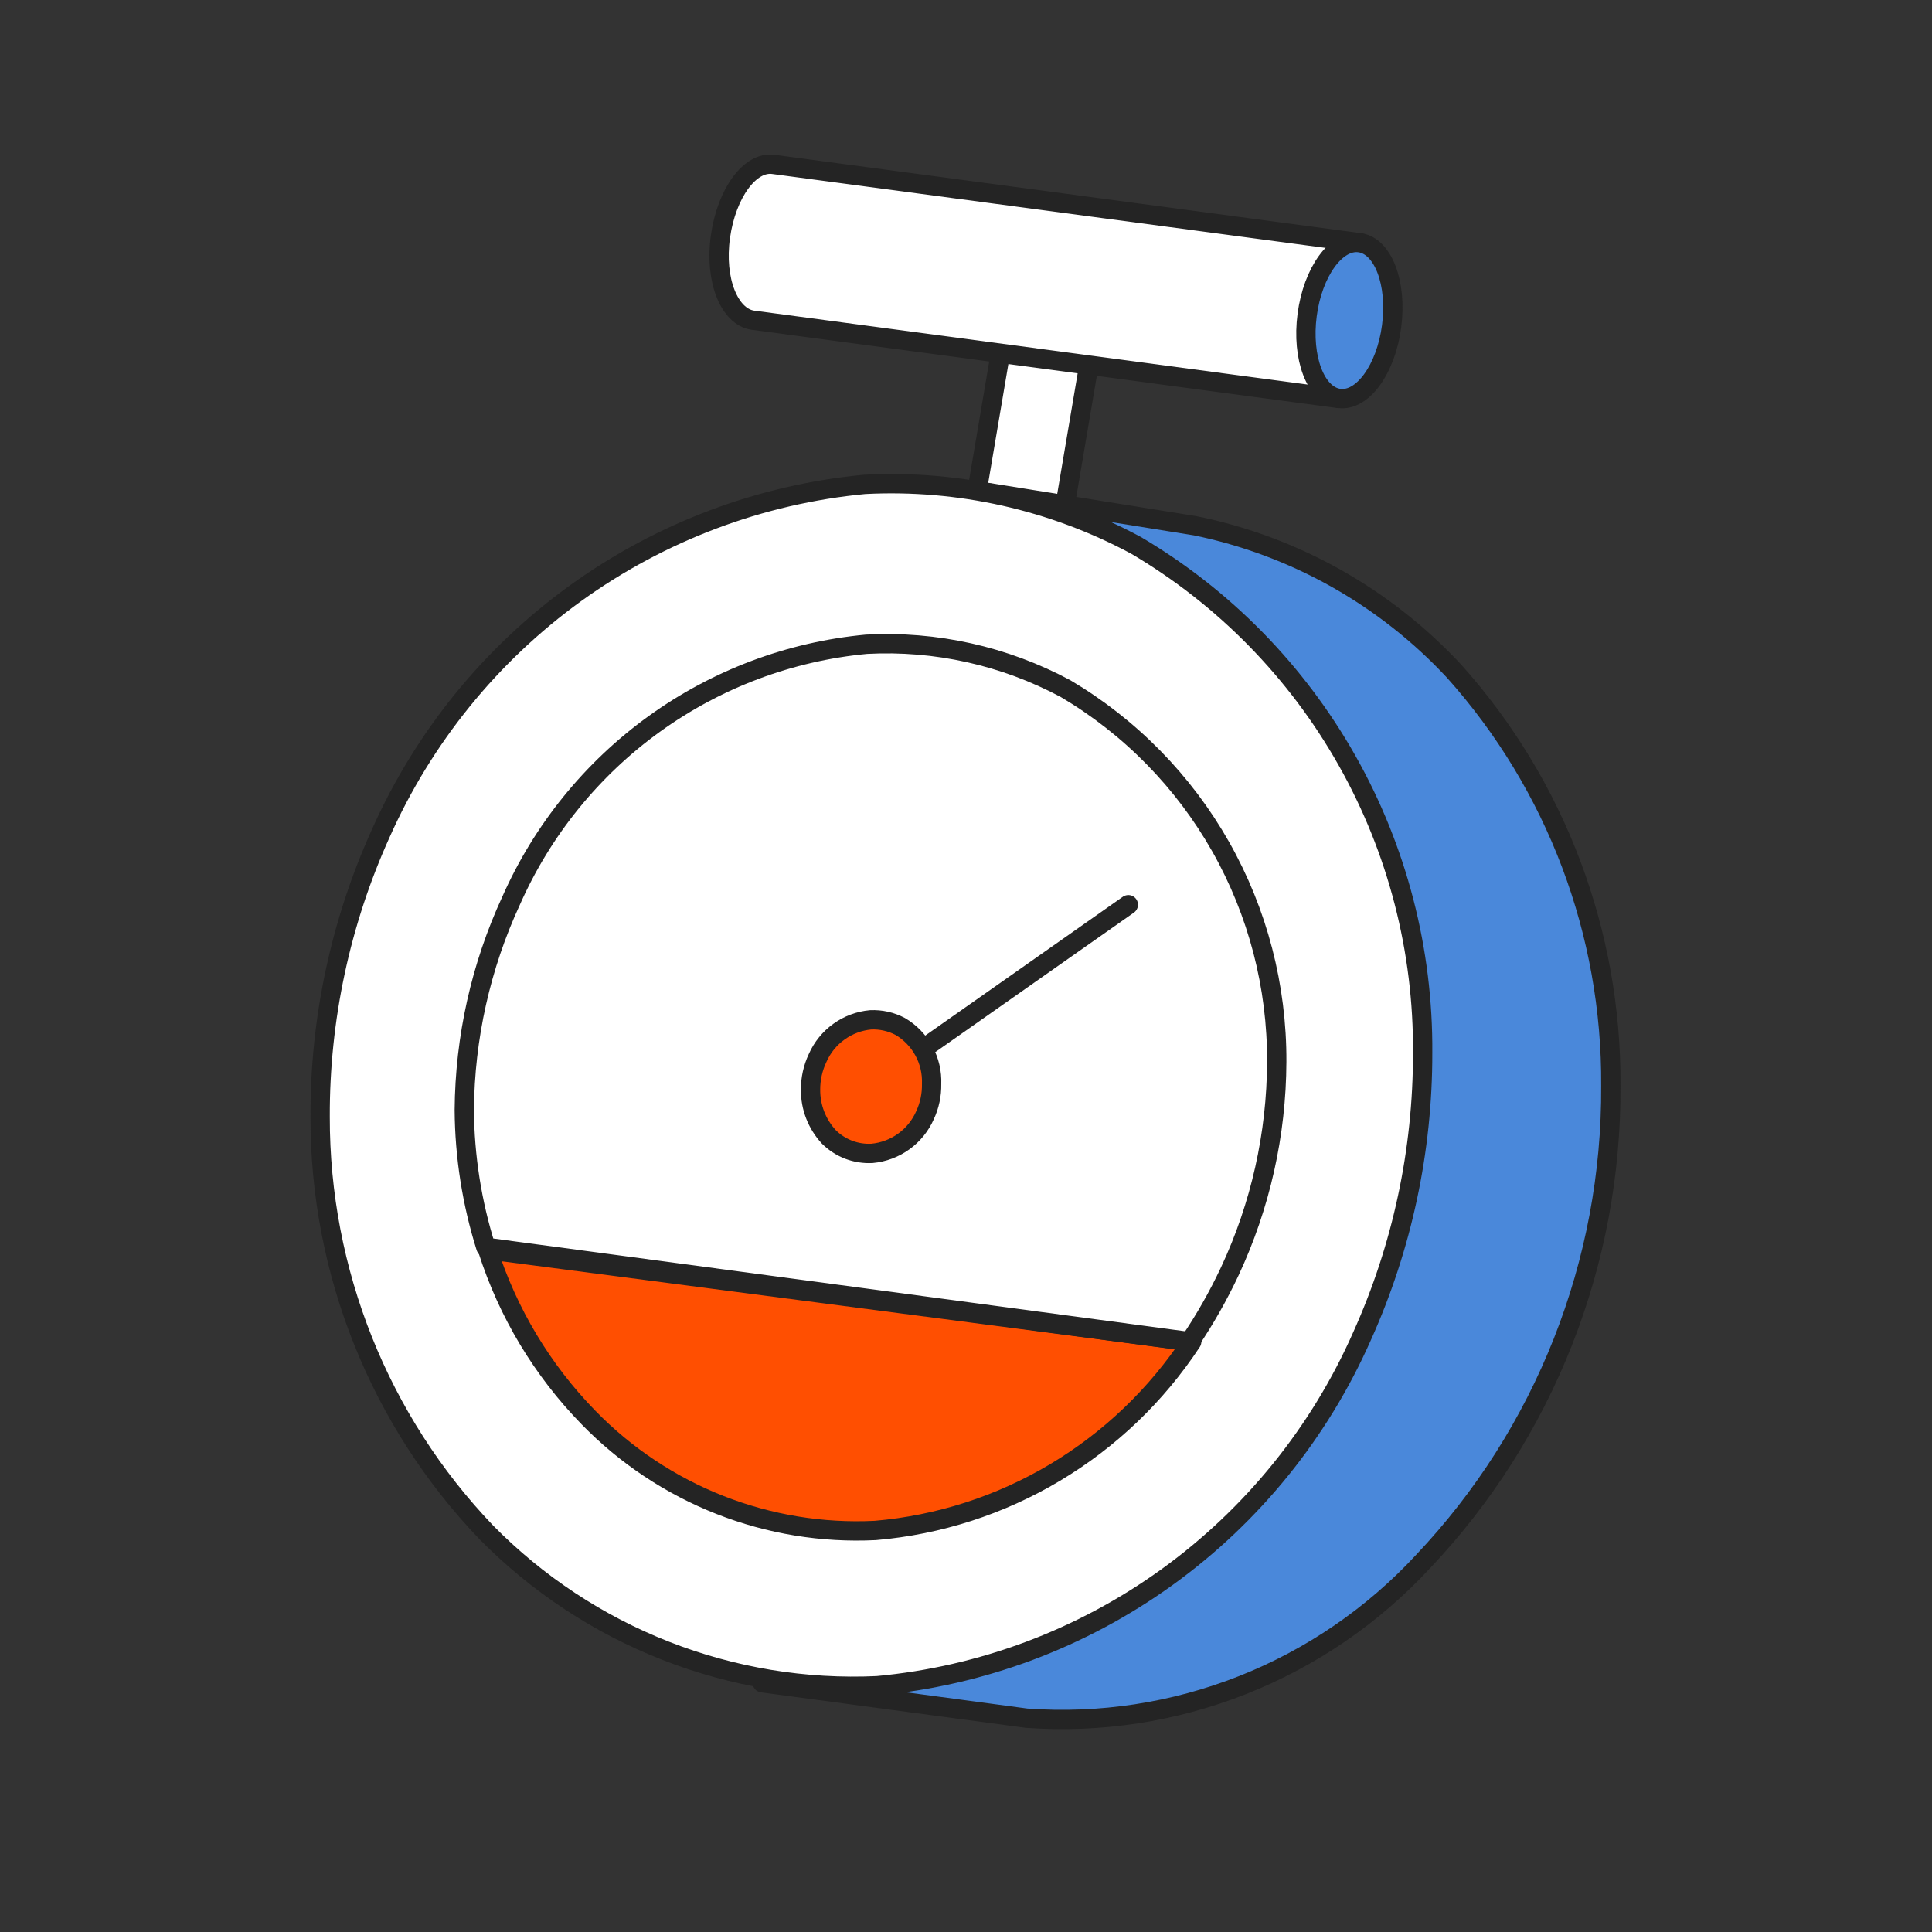 <svg width="50" height="50" viewBox="0 0 50 50" fill="none" xmlns="http://www.w3.org/2000/svg">
    <rect x="0" y="0" width="50" height="50" fill="#333333" stroke="none"/>
    <path d="M26.053 8.183L24.914 14.9L27.189 15.29L28.328 8.573L26.053 8.183Z" fill="white" stroke="#242424" stroke-width="0.5" stroke-linecap="round" stroke-linejoin="round"/>
    <path d="M20.017 4.255C19.41 4.17 18.803 5 18.645 6.123C18.487 7.247 18.875 8.187 19.471 8.285L34.642 10.312L35.188 6.282L20.017 4.255Z" fill="white" stroke="#242424" stroke-width="0.5" stroke-linecap="round" stroke-linejoin="round"/>
    <path d="M35.189 6.281C34.582 6.196 33.975 7.038 33.829 8.15C33.683 9.261 34.048 10.226 34.655 10.311C35.262 10.397 35.87 9.554 36.015 8.443C36.161 7.332 35.797 6.367 35.189 6.281Z" fill="#4A88DA" stroke="#242424" stroke-width="0.5" stroke-linecap="round" stroke-linejoin="round"/>
    <path d="M37.631 17.369C35.843 15.447 33.503 14.132 30.938 13.608L25.229 12.692L20.941 36.92L19.727 43.55L26.565 44.466C28.469 44.605 30.379 44.312 32.155 43.611C33.931 42.909 35.529 41.816 36.829 40.412C39.971 37.095 41.713 32.683 41.688 28.103C41.715 24.142 40.268 20.313 37.631 17.369Z" fill="#4A88DA" stroke="#242424" stroke-width="0.5" stroke-linecap="round" stroke-linejoin="round"/>
    <path d="M29.396 14.111C27.242 12.954 24.815 12.409 22.375 12.536C19.679 12.792 17.099 13.764 14.898 15.351C12.698 16.939 10.957 19.086 9.852 21.572C8.812 23.872 8.277 26.372 8.285 28.899C8.277 32.91 9.819 36.767 12.585 39.657C13.901 40.994 15.482 42.038 17.225 42.721C18.968 43.405 20.834 43.713 22.703 43.626C25.407 43.377 27.995 42.407 30.201 40.817C32.407 39.226 34.15 37.072 35.251 34.577C36.287 32.275 36.822 29.777 36.818 27.25C36.838 24.598 36.163 21.986 34.86 19.68C33.557 17.373 31.673 15.452 29.396 14.111Z" fill="white" stroke="#242424" stroke-width="0.5" stroke-linecap="round" stroke-linejoin="round"/>
    <path d="M30.841 34.723C29.931 36.105 28.722 37.262 27.304 38.108C25.887 38.954 24.297 39.467 22.654 39.608C21.282 39.676 19.911 39.451 18.632 38.948C17.353 38.445 16.194 37.675 15.233 36.689C14.037 35.465 13.142 33.976 12.621 32.342L30.841 34.723Z" fill="#FF4F01" stroke="#242424" stroke-width="0.5" stroke-linecap="round" stroke-linejoin="round"/>
    <path d="M33.042 27.48C33.035 29.355 32.62 31.206 31.827 32.902C31.53 33.535 31.185 34.143 30.794 34.722L12.574 32.279C12.213 31.13 12.024 29.932 12.016 28.726C12.03 26.852 12.444 25.003 13.23 23.304C14.039 21.477 15.317 19.901 16.933 18.735C18.549 17.57 20.445 16.858 22.425 16.673C24.214 16.577 25.995 16.974 27.576 17.821C29.248 18.809 30.633 20.221 31.593 21.916C32.552 23.611 33.051 25.53 33.042 27.48Z" fill="white" stroke="#242424" stroke-width="0.5" stroke-linecap="round" stroke-linejoin="round"/>
    <path d="M29.201 23.414L22.508 28.115" stroke="#242424" stroke-width="0.5" stroke-linecap="round" stroke-linejoin="round"/>
    <path d="M23.297 26.564C23.061 26.44 22.797 26.381 22.531 26.393C22.236 26.42 21.952 26.526 21.711 26.7C21.47 26.873 21.279 27.109 21.159 27.382C21.038 27.638 20.976 27.918 20.977 28.2C20.973 28.653 21.143 29.09 21.45 29.422C21.596 29.567 21.771 29.681 21.964 29.755C22.156 29.828 22.362 29.86 22.568 29.849C22.863 29.822 23.147 29.716 23.388 29.542C23.63 29.369 23.82 29.133 23.94 28.86C24.057 28.608 24.115 28.332 24.11 28.054C24.122 27.755 24.053 27.458 23.909 27.195C23.766 26.933 23.554 26.715 23.297 26.564Z" fill="#FF4F01" stroke="#242424" stroke-width="0.5" stroke-linecap="round" stroke-linejoin="round"/>
</svg>
